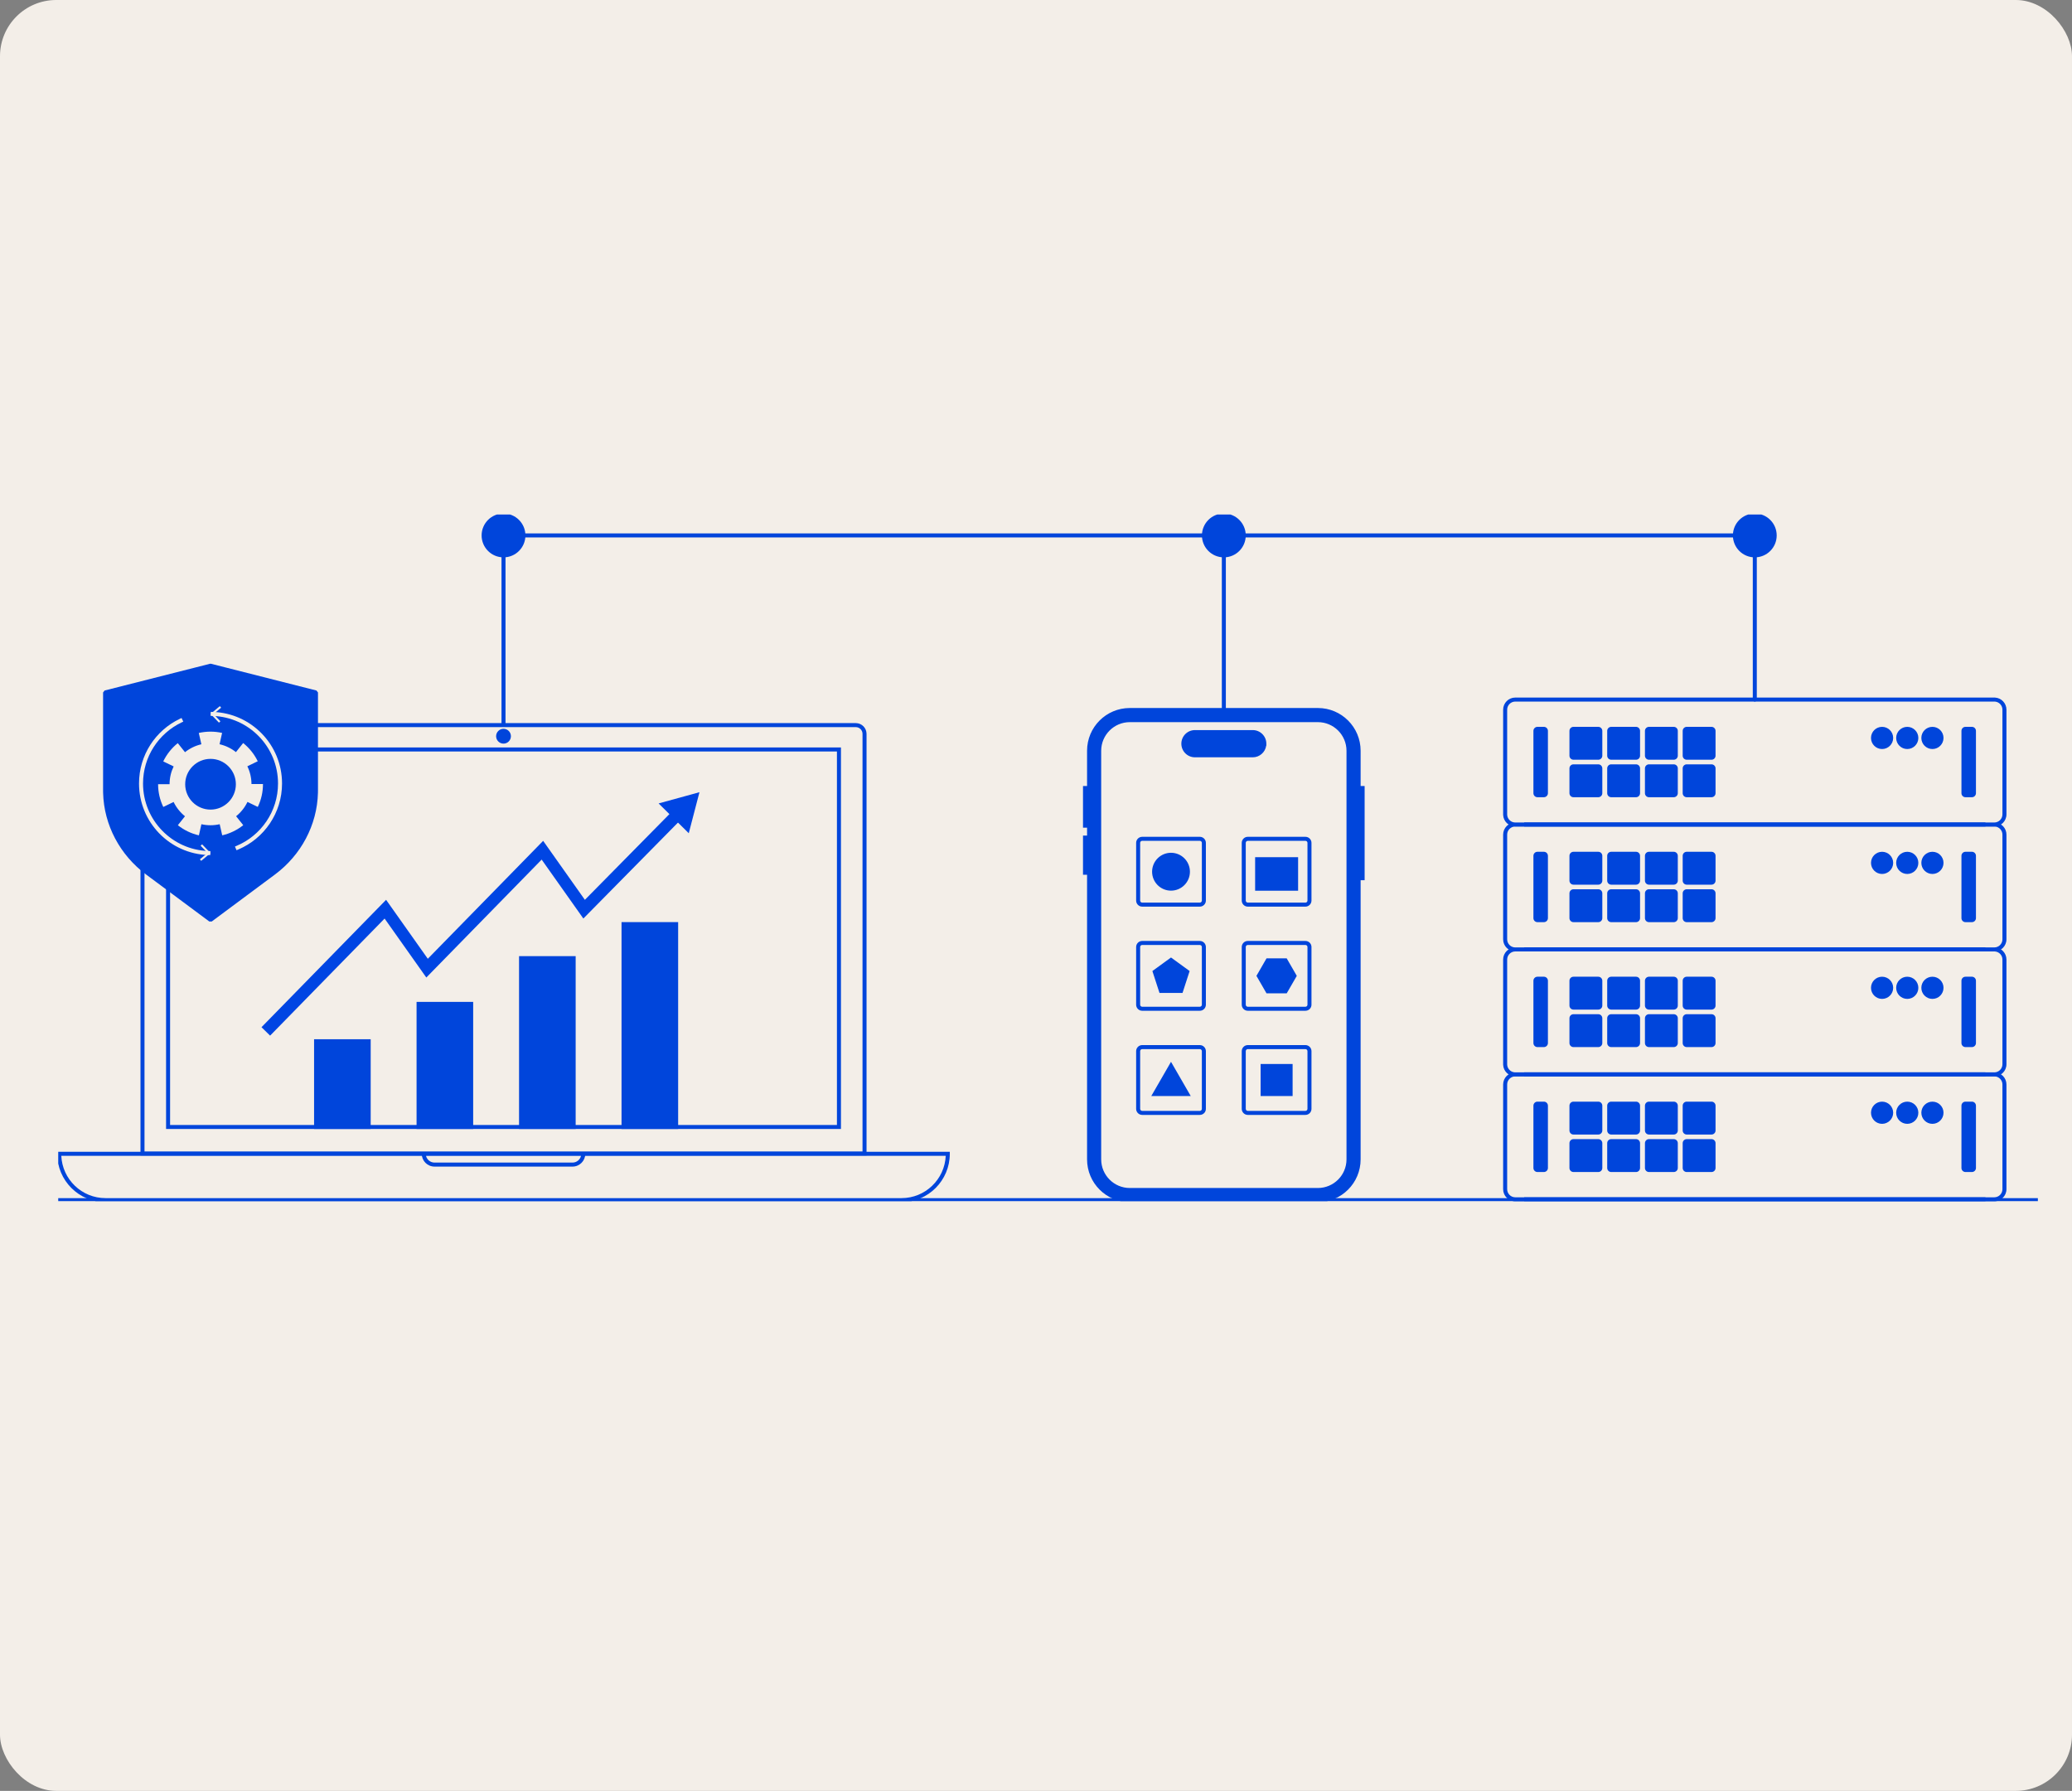 <svg width="516" height="446" viewBox="0 0 516 446" fill="none" xmlns="http://www.w3.org/2000/svg">
<rect x="0" y="0" width="516" height="446" fill="#808080" stroke="none"/>
<g clip-path="url(#clip0_24_25712)">
<path d="M611.366 0H0V446H611.366V0Z" fill="#F3EEE8"/>
<g clip-path="url(#clip1_24_25712)">
<path d="M507.748 298.38V299.38H14.252V298.38H507.748Z" fill="#0045DB"/>
<path d="M496.657 267.561H377.353C375.962 267.561 374.835 268.689 374.835 270.082V296.153C374.835 297.545 375.962 298.674 377.353 298.674H496.657C498.048 298.674 499.176 297.545 499.176 296.153V270.082C499.176 268.689 498.048 267.561 496.657 267.561Z" fill="#F3EEE8"/>
<path d="M498.676 270.082C498.676 269.035 497.881 268.175 496.863 268.071L496.657 268.061H377.353C376.239 268.061 375.335 268.965 375.335 270.082V296.152C375.335 297.269 376.239 298.174 377.353 298.174H496.657C497.771 298.174 498.676 297.269 498.676 296.152V270.082ZM499.676 296.152C499.676 297.82 498.325 299.174 496.657 299.174H377.353C375.686 299.174 374.335 297.82 374.335 296.152V270.082C374.335 268.414 375.686 267.061 377.353 267.061H496.657L496.812 267.064C498.408 267.145 499.676 268.466 499.676 270.082V296.152Z" fill="#0045DB"/>
<path d="M494.439 298.174V299.174H379.572V298.174H494.439Z" fill="#0045DB"/>
<path d="M468.705 279.38C469.954 279.38 470.965 278.367 470.965 277.117C470.965 275.867 469.954 274.854 468.705 274.854C467.457 274.854 466.445 275.867 466.445 277.117C466.445 278.367 467.457 279.38 468.705 279.38Z" fill="#0045DB"/>
<path d="M470.466 277.117C470.465 276.143 469.676 275.354 468.705 275.354C467.734 275.354 466.945 276.143 466.945 277.117C466.945 278.091 467.733 278.879 468.705 278.879C469.676 278.879 470.466 278.091 470.466 277.117ZM471.466 277.117C471.466 278.642 470.23 279.879 468.705 279.879C467.18 279.879 465.945 278.642 465.945 277.117C465.945 275.592 467.18 274.354 468.705 274.354C470.23 274.354 471.465 275.591 471.466 277.117Z" fill="#0045DB"/>
<path d="M474.973 279.38C476.222 279.38 477.234 278.367 477.234 277.117C477.234 275.867 476.222 274.854 474.973 274.854C473.725 274.854 472.713 275.867 472.713 277.117C472.713 278.367 473.725 279.38 474.973 279.38Z" fill="#0045DB"/>
<path d="M476.734 277.117C476.734 276.143 475.944 275.354 474.973 275.354C474.002 275.354 473.213 276.143 473.213 277.117C473.213 278.091 474.002 278.879 474.973 278.879C475.944 278.879 476.734 278.091 476.734 277.117ZM477.734 277.117C477.734 278.642 476.498 279.879 474.973 279.879C473.448 279.879 472.213 278.642 472.213 277.117C472.213 275.592 473.448 274.354 474.973 274.354C476.498 274.354 477.734 275.591 477.734 277.117Z" fill="#0045DB"/>
<path d="M481.241 279.38C482.49 279.38 483.502 278.367 483.502 277.117C483.502 275.867 482.49 274.854 481.241 274.854C479.993 274.854 478.981 275.867 478.981 277.117C478.981 278.367 479.993 279.38 481.241 279.38Z" fill="#0045DB"/>
<path d="M483.002 277.117C483.002 276.143 482.212 275.354 481.241 275.354C480.27 275.354 479.481 276.143 479.481 277.117C479.481 278.091 480.27 278.879 481.241 278.879C482.213 278.879 483.002 278.091 483.002 277.117ZM484.002 277.117C484.002 278.642 482.766 279.879 481.241 279.879C479.716 279.879 478.481 278.642 478.481 277.117C478.481 275.592 479.716 274.354 481.241 274.354C482.766 274.354 484.002 275.591 484.002 277.117Z" fill="#0045DB"/>
<path d="M384.482 274.854H382.878C382.6 274.854 382.375 275.08 382.375 275.358V290.876C382.375 291.155 382.6 291.381 382.878 291.381H384.482C384.76 291.381 384.986 291.155 384.986 290.876V275.358C384.986 275.08 384.76 274.854 384.482 274.854Z" fill="#0045DB"/>
<path d="M384.485 275.357C384.485 275.357 384.485 275.356 384.484 275.355L384.483 275.354H382.878C382.878 275.354 382.876 275.354 382.876 275.355L382.875 275.357V290.878L382.876 290.879C382.876 290.88 382.878 290.88 382.878 290.88H384.483L384.485 290.878L384.486 290.876V275.358L384.485 275.357ZM385.486 290.876C385.486 291.43 385.037 291.88 384.482 291.88H382.879C382.324 291.88 381.875 291.43 381.875 290.876V275.358C381.875 274.804 382.324 274.354 382.879 274.354H384.482C385.037 274.354 385.486 274.804 385.486 275.358V290.876Z" fill="#0045DB"/>
<path d="M398.027 274.854H391.852C391.573 274.854 391.348 275.08 391.348 275.358V281.541C391.348 281.819 391.573 282.045 391.852 282.045H398.027C398.305 282.045 398.531 281.819 398.531 281.541V275.358C398.531 275.08 398.305 274.854 398.027 274.854Z" fill="#0045DB"/>
<path d="M398.031 275.357L398.03 275.355C398.029 275.354 398.028 275.354 398.028 275.354H391.851C391.851 275.354 391.85 275.354 391.849 275.355L391.848 275.357V281.542C391.848 281.543 391.848 281.544 391.849 281.544C391.85 281.545 391.851 281.545 391.851 281.545H398.028L398.03 281.544L398.031 281.542V275.357ZM399.031 281.541C399.031 282.095 398.581 282.545 398.027 282.545H391.852C391.297 282.545 390.848 282.095 390.848 281.541V275.358C390.848 274.804 391.297 274.354 391.852 274.354H398.027C398.581 274.354 399.03 274.804 399.031 275.358V281.541Z" fill="#0045DB"/>
<path d="M407.427 274.854H401.251C400.973 274.854 400.748 275.08 400.748 275.358V281.541C400.748 281.819 400.973 282.045 401.251 282.045H407.427C407.705 282.045 407.931 281.819 407.931 281.541V275.358C407.931 275.08 407.705 274.854 407.427 274.854Z" fill="#0045DB"/>
<path d="M407.43 275.357L407.429 275.355C407.429 275.354 407.428 275.354 407.427 275.354H401.251C401.251 275.354 401.25 275.354 401.249 275.355L401.248 275.357V281.542C401.248 281.543 401.248 281.544 401.249 281.544C401.249 281.545 401.251 281.545 401.251 281.545H407.427L407.429 281.544L407.43 281.542V275.357ZM408.43 281.541C408.43 282.095 407.981 282.545 407.427 282.545H401.252C400.697 282.545 400.248 282.095 400.248 281.541V275.358C400.248 274.804 400.697 274.354 401.252 274.354H407.427C407.981 274.354 408.43 274.804 408.43 275.358V281.541Z" fill="#0045DB"/>
<path d="M416.827 274.854H410.651C410.373 274.854 410.148 275.08 410.148 275.358V281.541C410.148 281.819 410.373 282.045 410.651 282.045H416.827C417.105 282.045 417.33 281.819 417.33 281.541V275.358C417.33 275.08 417.105 274.854 416.827 274.854Z" fill="#0045DB"/>
<path d="M416.83 275.357L416.829 275.355C416.829 275.354 416.827 275.354 416.827 275.354H410.651C410.651 275.354 410.649 275.354 410.649 275.355L410.648 275.357V281.542C410.648 281.543 410.648 281.544 410.649 281.544C410.649 281.545 410.651 281.545 410.651 281.545H416.827L416.829 281.544L416.83 281.542V275.357ZM417.83 281.541C417.83 282.095 417.381 282.545 416.826 282.545H410.652C410.097 282.545 409.648 282.095 409.648 281.541V275.358C409.648 274.804 410.097 274.354 410.652 274.354H416.826C417.381 274.354 417.83 274.804 417.83 275.358V281.541Z" fill="#0045DB"/>
<path d="M426.227 274.854H420.051C419.773 274.854 419.548 275.08 419.548 275.358V281.541C419.548 281.819 419.773 282.045 420.051 282.045H426.227C426.505 282.045 426.73 281.819 426.73 281.541V275.358C426.73 275.08 426.505 274.854 426.227 274.854Z" fill="#0045DB"/>
<path d="M426.23 275.357L426.229 275.355C426.229 275.354 426.227 275.354 426.227 275.354H420.051C420.05 275.354 420.049 275.354 420.049 275.355L420.048 275.357V281.542C420.048 281.543 420.048 281.544 420.049 281.544C420.049 281.545 420.051 281.545 420.051 281.545H426.227L426.229 281.544L426.23 281.542V275.357ZM427.23 281.541C427.23 282.095 426.781 282.545 426.226 282.545H420.052C419.497 282.545 419.048 282.095 419.048 281.541V275.358C419.048 274.804 419.497 274.354 420.052 274.354H426.226C426.781 274.354 427.23 274.804 427.23 275.358V281.541Z" fill="#0045DB"/>
<path d="M398.027 284.189H391.852C391.573 284.189 391.348 284.415 391.348 284.694V290.876C391.348 291.155 391.573 291.381 391.852 291.381H398.027C398.305 291.381 398.531 291.155 398.531 290.876V284.694C398.531 284.415 398.305 284.189 398.027 284.189Z" fill="#0045DB"/>
<path d="M398.031 284.692L398.03 284.69C398.029 284.69 398.028 284.689 398.028 284.689H391.851C391.851 284.689 391.85 284.69 391.849 284.69L391.848 284.692V290.878C391.848 290.878 391.848 290.879 391.849 290.88C391.85 290.881 391.851 290.881 391.851 290.881H398.028L398.03 290.88L398.031 290.878V284.692ZM399.031 290.876C399.031 291.43 398.581 291.881 398.027 291.881H391.852C391.297 291.881 390.848 291.43 390.848 290.876V284.693C390.848 284.139 391.297 283.689 391.852 283.689H398.027C398.581 283.689 399.03 284.139 399.031 284.693V290.876Z" fill="#0045DB"/>
<path d="M407.427 284.189H401.251C400.973 284.189 400.748 284.415 400.748 284.694V290.876C400.748 291.155 400.973 291.381 401.251 291.381H407.427C407.705 291.381 407.931 291.155 407.931 290.876V284.694C407.931 284.415 407.705 284.189 407.427 284.189Z" fill="#0045DB"/>
<path d="M407.43 284.692L407.429 284.69C407.429 284.69 407.428 284.689 407.427 284.689H401.251C401.251 284.689 401.25 284.69 401.249 284.69L401.248 284.692V290.878C401.248 290.878 401.248 290.879 401.249 290.88C401.249 290.881 401.251 290.881 401.251 290.881H407.427L407.429 290.88L407.43 290.878V284.692ZM408.43 290.876C408.43 291.43 407.981 291.881 407.427 291.881H401.252C400.697 291.881 400.248 291.43 400.248 290.876V284.693C400.248 284.139 400.697 283.689 401.252 283.689H407.427C407.981 283.689 408.43 284.139 408.43 284.693V290.876Z" fill="#0045DB"/>
<path d="M416.827 284.189H410.651C410.373 284.189 410.148 284.415 410.148 284.694V290.876C410.148 291.155 410.373 291.381 410.651 291.381H416.827C417.105 291.381 417.33 291.155 417.33 290.876V284.694C417.33 284.415 417.105 284.189 416.827 284.189Z" fill="#0045DB"/>
<path d="M416.83 284.692L416.829 284.69C416.829 284.69 416.827 284.689 416.827 284.689H410.651C410.651 284.689 410.649 284.69 410.649 284.69L410.648 284.692V290.878C410.648 290.878 410.648 290.879 410.649 290.88C410.649 290.881 410.651 290.881 410.651 290.881H416.827L416.829 290.88L416.83 290.878V284.692ZM417.83 290.876C417.83 291.43 417.381 291.881 416.826 291.881H410.652C410.097 291.881 409.648 291.43 409.648 290.876V284.693C409.648 284.139 410.097 283.689 410.652 283.689H416.826C417.381 283.689 417.83 284.139 417.83 284.693V290.876Z" fill="#0045DB"/>
<path d="M426.227 284.189H420.051C419.773 284.189 419.548 284.415 419.548 284.694V290.876C419.548 291.155 419.773 291.381 420.051 291.381H426.227C426.505 291.381 426.73 291.155 426.73 290.876V284.694C426.73 284.415 426.505 284.189 426.227 284.189Z" fill="#0045DB"/>
<path d="M426.23 284.692L426.229 284.69C426.229 284.69 426.227 284.689 426.227 284.689H420.051C420.05 284.689 420.049 284.69 420.049 284.69L420.048 284.692V290.878C420.048 290.878 420.048 290.879 420.049 290.88C420.049 290.881 420.051 290.881 420.051 290.881H426.227L426.229 290.88L426.23 290.878V284.692ZM427.23 290.876C427.23 291.43 426.781 291.881 426.226 291.881H420.052C419.497 291.881 419.048 291.43 419.048 290.876V284.693C419.048 284.139 419.497 283.689 420.052 283.689H426.226C426.781 283.689 427.23 284.139 427.23 284.693V290.876Z" fill="#0045DB"/>
<path d="M491.075 274.854H489.471C489.193 274.854 488.968 275.08 488.968 275.358V290.876C488.968 291.155 489.193 291.381 489.471 291.381H491.075C491.353 291.381 491.578 291.155 491.578 290.876V275.358C491.578 275.08 491.353 274.854 491.075 274.854Z" fill="#0045DB"/>
<path d="M491.078 275.357C491.078 275.357 491.078 275.356 491.077 275.355L491.076 275.354H489.47C489.47 275.354 489.469 275.354 489.469 275.355L489.468 275.357V290.878L489.469 290.879C489.469 290.88 489.47 290.88 489.47 290.88H491.076L491.078 290.878L491.079 290.876V275.358L491.078 275.357ZM492.079 290.876C492.079 291.43 491.63 291.88 491.075 291.88H489.471C488.917 291.88 488.468 291.43 488.468 290.876V275.358C488.468 274.804 488.917 274.354 489.471 274.354H491.075L491.177 274.359C491.684 274.41 492.079 274.839 492.079 275.358V290.876Z" fill="#0045DB"/>
<path d="M496.657 236.447H377.353C375.962 236.447 374.835 237.576 374.835 238.969V265.039C374.835 266.432 375.962 267.561 377.353 267.561H496.657C498.048 267.561 499.176 266.432 499.176 265.039V238.969C499.176 237.576 498.048 236.447 496.657 236.447Z" fill="#F3EEE8"/>
<path d="M498.676 238.969C498.676 237.922 497.881 237.061 496.863 236.958L496.657 236.947H377.353C376.239 236.947 375.335 237.852 375.335 238.969V265.039L375.345 265.246C375.449 266.266 376.309 267.061 377.353 267.061H496.657C497.771 267.061 498.676 266.156 498.676 265.039V238.969ZM499.676 265.039C499.676 266.707 498.325 268.061 496.657 268.061H377.353C375.738 268.061 374.42 266.791 374.339 265.195L374.335 265.039V238.969C374.335 237.301 375.686 235.947 377.353 235.947H496.657L496.812 235.951C498.408 236.032 499.676 237.353 499.676 238.969V265.039Z" fill="#0045DB"/>
<path d="M494.439 267.061V268.061H379.572V267.061H494.439Z" fill="#0045DB"/>
<path d="M468.705 248.266C469.954 248.266 470.965 247.253 470.965 246.004C470.965 244.754 469.954 243.741 468.705 243.741C467.457 243.741 466.445 244.754 466.445 246.004C466.445 247.253 467.457 248.266 468.705 248.266Z" fill="#0045DB"/>
<path d="M470.466 246.003C470.465 245.029 469.676 244.241 468.705 244.241C467.734 244.241 466.945 245.029 466.945 246.003C466.945 246.977 467.733 247.766 468.705 247.766C469.676 247.766 470.466 246.978 470.466 246.003ZM471.466 246.003C471.466 247.529 470.23 248.766 468.705 248.766C467.18 248.766 465.945 247.529 465.945 246.003C465.945 244.478 467.18 243.241 468.705 243.241C470.23 243.241 471.465 244.478 471.466 246.003Z" fill="#0045DB"/>
<path d="M474.973 248.266C476.222 248.266 477.234 247.253 477.234 246.004C477.234 244.754 476.222 243.741 474.973 243.741C473.725 243.741 472.713 244.754 472.713 246.004C472.713 247.253 473.725 248.266 474.973 248.266Z" fill="#0045DB"/>
<path d="M476.734 246.003C476.734 245.029 475.944 244.241 474.973 244.241C474.002 244.241 473.213 245.029 473.213 246.003C473.213 246.977 474.002 247.766 474.973 247.766C475.944 247.766 476.734 246.978 476.734 246.003ZM477.734 246.003C477.734 247.529 476.498 248.766 474.973 248.766C473.448 248.766 472.213 247.529 472.213 246.003C472.213 244.478 473.448 243.241 474.973 243.241C476.498 243.241 477.734 244.478 477.734 246.003Z" fill="#0045DB"/>
<path d="M481.241 248.266C482.49 248.266 483.502 247.253 483.502 246.004C483.502 244.754 482.49 243.741 481.241 243.741C479.993 243.741 478.981 244.754 478.981 246.004C478.981 247.253 479.993 248.266 481.241 248.266Z" fill="#0045DB"/>
<path d="M483.002 246.003C483.002 245.029 482.212 244.241 481.241 244.241C480.27 244.241 479.481 245.029 479.481 246.003C479.481 246.977 480.27 247.766 481.241 247.766C482.213 247.766 483.002 246.978 483.002 246.003ZM484.002 246.003C484.002 247.529 482.766 248.766 481.241 248.766C479.716 248.766 478.481 247.529 478.481 246.003C478.481 244.478 479.716 243.241 481.241 243.241C482.766 243.241 484.002 244.478 484.002 246.003Z" fill="#0045DB"/>
<path d="M384.482 243.741H382.878C382.6 243.741 382.375 243.966 382.375 244.245V259.763C382.375 260.041 382.6 260.267 382.878 260.267H384.482C384.76 260.267 384.986 260.041 384.986 259.763V244.245C384.986 243.966 384.76 243.741 384.482 243.741Z" fill="#0045DB"/>
<path d="M384.485 244.244C384.485 244.243 384.485 244.242 384.484 244.242L384.483 244.241H382.878C382.878 244.241 382.876 244.241 382.876 244.242L382.875 244.244V259.765L382.876 259.766C382.876 259.767 382.878 259.767 382.878 259.767H384.483L384.485 259.765L384.486 259.763V244.245L384.485 244.244ZM385.486 259.763C385.486 260.317 385.037 260.767 384.482 260.767H382.879C382.324 260.767 381.875 260.317 381.875 259.763V244.245C381.875 243.691 382.324 243.241 382.879 243.241H384.482C385.037 243.241 385.486 243.691 385.486 244.245V259.763Z" fill="#0045DB"/>
<path d="M398.027 243.741H391.852C391.573 243.741 391.348 243.966 391.348 244.245V250.428C391.348 250.706 391.573 250.932 391.852 250.932H398.027C398.305 250.932 398.531 250.706 398.531 250.428V244.245C398.531 243.966 398.305 243.741 398.027 243.741Z" fill="#0045DB"/>
<path d="M398.031 244.244L398.03 244.242C398.029 244.241 398.028 244.241 398.028 244.241H391.851C391.851 244.241 391.85 244.241 391.849 244.242L391.848 244.244V250.429C391.848 250.429 391.848 250.43 391.849 250.431C391.85 250.432 391.851 250.432 391.851 250.432H398.028L398.03 250.431L398.031 250.429V244.244ZM399.031 250.427C399.031 250.981 398.581 251.432 398.027 251.432H391.852C391.297 251.432 390.848 250.981 390.848 250.427V244.245C390.848 243.691 391.297 243.241 391.852 243.241H398.027C398.581 243.241 399.03 243.691 399.031 244.245V250.427Z" fill="#0045DB"/>
<path d="M407.427 243.741H401.251C400.973 243.741 400.748 243.966 400.748 244.245V250.428C400.748 250.706 400.973 250.932 401.251 250.932H407.427C407.705 250.932 407.931 250.706 407.931 250.428V244.245C407.931 243.966 407.705 243.741 407.427 243.741Z" fill="#0045DB"/>
<path d="M407.43 244.244L407.429 244.242C407.429 244.241 407.428 244.241 407.427 244.241H401.251C401.251 244.241 401.25 244.241 401.249 244.242L401.248 244.244V250.429C401.248 250.429 401.248 250.43 401.249 250.431C401.249 250.432 401.251 250.432 401.251 250.432H407.427L407.429 250.431L407.43 250.429V244.244ZM408.43 250.427C408.43 250.981 407.981 251.432 407.427 251.432H401.252C400.697 251.432 400.248 250.981 400.248 250.427V244.245C400.248 243.691 400.697 243.241 401.252 243.241H407.427C407.981 243.241 408.43 243.691 408.43 244.245V250.427Z" fill="#0045DB"/>
<path d="M416.827 243.741H410.651C410.373 243.741 410.148 243.966 410.148 244.245V250.428C410.148 250.706 410.373 250.932 410.651 250.932H416.827C417.105 250.932 417.33 250.706 417.33 250.428V244.245C417.33 243.966 417.105 243.741 416.827 243.741Z" fill="#0045DB"/>
<path d="M416.83 244.244L416.829 244.242C416.829 244.241 416.827 244.241 416.827 244.241H410.651C410.651 244.241 410.649 244.241 410.649 244.242L410.648 244.244V250.429C410.648 250.429 410.648 250.43 410.649 250.431C410.649 250.432 410.651 250.432 410.651 250.432H416.827L416.829 250.431L416.83 250.429V244.244ZM417.83 250.427C417.83 250.981 417.381 251.432 416.826 251.432H410.652C410.097 251.432 409.648 250.981 409.648 250.427V244.245C409.648 243.691 410.097 243.241 410.652 243.241H416.826C417.381 243.241 417.83 243.691 417.83 244.245V250.427Z" fill="#0045DB"/>
<path d="M426.227 243.741H420.051C419.773 243.741 419.548 243.966 419.548 244.245V250.428C419.548 250.706 419.773 250.932 420.051 250.932H426.227C426.505 250.932 426.73 250.706 426.73 250.428V244.245C426.73 243.966 426.505 243.741 426.227 243.741Z" fill="#0045DB"/>
<path d="M426.23 244.244L426.229 244.242C426.229 244.241 426.227 244.241 426.227 244.241H420.051C420.05 244.241 420.049 244.241 420.049 244.242L420.048 244.244V250.429C420.048 250.429 420.048 250.43 420.049 250.431C420.049 250.432 420.051 250.432 420.051 250.432H426.227L426.229 250.431L426.23 250.429V244.244ZM427.23 250.427C427.23 250.981 426.781 251.432 426.226 251.432H420.052C419.497 251.432 419.048 250.981 419.048 250.427V244.245C419.048 243.691 419.497 243.241 420.052 243.241H426.226C426.781 243.241 427.23 243.691 427.23 244.245V250.427Z" fill="#0045DB"/>
<path d="M398.027 253.076H391.852C391.573 253.076 391.348 253.302 391.348 253.58V259.763C391.348 260.042 391.573 260.267 391.852 260.267H398.027C398.305 260.267 398.531 260.042 398.531 259.763V253.58C398.531 253.302 398.305 253.076 398.027 253.076Z" fill="#0045DB"/>
<path d="M398.031 253.579L398.03 253.577C398.029 253.576 398.028 253.576 398.028 253.576H391.851C391.851 253.576 391.85 253.576 391.849 253.577L391.848 253.579V259.765C391.848 259.765 391.848 259.766 391.849 259.767C391.85 259.767 391.851 259.768 391.851 259.768H398.028L398.03 259.767L398.031 259.765V253.579ZM399.031 259.763C399.031 260.317 398.581 260.768 398.027 260.768H391.852C391.297 260.768 390.848 260.317 390.848 259.763V253.58C390.848 253.026 391.297 252.576 391.852 252.576H398.027C398.581 252.576 399.03 253.026 399.031 253.58V259.763Z" fill="#0045DB"/>
<path d="M407.427 253.076H401.251C400.973 253.076 400.748 253.302 400.748 253.58V259.763C400.748 260.042 400.973 260.267 401.251 260.267H407.427C407.705 260.267 407.931 260.042 407.931 259.763V253.58C407.931 253.302 407.705 253.076 407.427 253.076Z" fill="#0045DB"/>
<path d="M407.43 253.579L407.429 253.577C407.429 253.576 407.428 253.576 407.427 253.576H401.251C401.251 253.576 401.25 253.576 401.249 253.577L401.248 253.579V259.765C401.248 259.765 401.248 259.766 401.249 259.767C401.249 259.767 401.251 259.768 401.251 259.768H407.427L407.429 259.767L407.43 259.765V253.579ZM408.43 259.763C408.43 260.317 407.981 260.768 407.427 260.768H401.252C400.697 260.768 400.248 260.317 400.248 259.763V253.58C400.248 253.026 400.697 252.576 401.252 252.576H407.427C407.981 252.576 408.43 253.026 408.43 253.58V259.763Z" fill="#0045DB"/>
<path d="M416.827 253.076H410.651C410.373 253.076 410.148 253.302 410.148 253.58V259.763C410.148 260.042 410.373 260.267 410.651 260.267H416.827C417.105 260.267 417.33 260.042 417.33 259.763V253.58C417.33 253.302 417.105 253.076 416.827 253.076Z" fill="#0045DB"/>
<path d="M416.83 253.579L416.829 253.577C416.829 253.576 416.827 253.576 416.827 253.576H410.651C410.651 253.576 410.649 253.576 410.649 253.577L410.648 253.579V259.765C410.648 259.765 410.648 259.766 410.649 259.767C410.649 259.767 410.651 259.768 410.651 259.768H416.827L416.829 259.767L416.83 259.765V253.579ZM417.83 259.763C417.83 260.317 417.381 260.768 416.826 260.768H410.652C410.097 260.768 409.648 260.317 409.648 259.763V253.58C409.648 253.026 410.097 252.576 410.652 252.576H416.826C417.381 252.576 417.83 253.026 417.83 253.58V259.763Z" fill="#0045DB"/>
<path d="M426.227 253.076H420.051C419.773 253.076 419.548 253.302 419.548 253.58V259.763C419.548 260.042 419.773 260.267 420.051 260.267H426.227C426.505 260.267 426.73 260.042 426.73 259.763V253.58C426.73 253.302 426.505 253.076 426.227 253.076Z" fill="#0045DB"/>
<path d="M426.23 253.579L426.229 253.577C426.229 253.576 426.227 253.576 426.227 253.576H420.051C420.05 253.576 420.049 253.576 420.049 253.577L420.048 253.579V259.765C420.048 259.765 420.048 259.766 420.049 259.767C420.049 259.767 420.051 259.768 420.051 259.768H426.227L426.229 259.767L426.23 259.765V253.579ZM427.23 259.763C427.23 260.317 426.781 260.768 426.226 260.768H420.052C419.497 260.768 419.048 260.317 419.048 259.763V253.58C419.048 253.026 419.497 252.576 420.052 252.576H426.226C426.781 252.576 427.23 253.026 427.23 253.58V259.763Z" fill="#0045DB"/>
<path d="M491.075 243.741H489.471C489.193 243.741 488.968 243.966 488.968 244.245V259.763C488.968 260.041 489.193 260.267 489.471 260.267H491.075C491.353 260.267 491.578 260.041 491.578 259.763V244.245C491.578 243.966 491.353 243.741 491.075 243.741Z" fill="#0045DB"/>
<path d="M491.078 244.244C491.078 244.243 491.078 244.242 491.077 244.242L491.076 244.241H489.47C489.47 244.241 489.469 244.241 489.469 244.242L489.468 244.244V259.765L489.469 259.766C489.469 259.767 489.47 259.767 489.47 259.767H491.076L491.078 259.765L491.079 259.763V244.245L491.078 244.244ZM492.079 259.763C492.079 260.317 491.63 260.767 491.075 260.767H489.471C488.917 260.767 488.468 260.317 488.468 259.763V244.245C488.468 243.691 488.917 243.241 489.471 243.241H491.075L491.177 243.246C491.684 243.297 492.079 243.725 492.079 244.245V259.763Z" fill="#0045DB"/>
<path d="M496.657 205.333H377.353C375.962 205.333 374.835 206.462 374.835 207.855V233.926C374.835 235.318 375.962 236.447 377.353 236.447H496.657C498.048 236.447 499.176 235.318 499.176 233.926V207.855C499.176 206.462 498.048 205.333 496.657 205.333Z" fill="#F3EEE8"/>
<path d="M498.676 207.855C498.676 206.808 497.881 205.948 496.863 205.844L496.657 205.833H377.353C376.239 205.833 375.335 206.738 375.335 207.855V233.925C375.335 235.042 376.239 235.947 377.353 235.947H496.657C497.771 235.947 498.676 235.042 498.676 233.925V207.855ZM499.676 233.925C499.676 235.593 498.325 236.947 496.657 236.947H377.353C375.686 236.947 374.335 235.593 374.335 233.925V207.855C374.335 206.187 375.686 204.833 377.353 204.833H496.657L496.812 204.837C498.408 204.918 499.676 206.239 499.676 207.855V233.925Z" fill="#0045DB"/>
<path d="M494.439 235.947V236.947H379.572V235.947H494.439Z" fill="#0045DB"/>
<path d="M468.705 217.153C469.954 217.153 470.965 216.14 470.965 214.89C470.965 213.64 469.954 212.627 468.705 212.627C467.457 212.627 466.445 213.64 466.445 214.89C466.445 216.14 467.457 217.153 468.705 217.153Z" fill="#0045DB"/>
<path d="M470.466 214.89C470.465 213.916 469.676 213.127 468.705 213.127C467.734 213.127 466.945 213.916 466.945 214.89C466.945 215.864 467.733 216.652 468.705 216.652C469.676 216.652 470.466 215.864 470.466 214.89ZM471.466 214.89C471.466 216.415 470.23 217.652 468.705 217.652C467.18 217.652 465.945 216.415 465.945 214.89C465.945 213.365 467.18 212.127 468.705 212.127C470.23 212.127 471.465 213.364 471.466 214.89Z" fill="#0045DB"/>
<path d="M474.973 217.153C476.222 217.153 477.234 216.14 477.234 214.89C477.234 213.64 476.222 212.627 474.973 212.627C473.725 212.627 472.713 213.64 472.713 214.89C472.713 216.14 473.725 217.153 474.973 217.153Z" fill="#0045DB"/>
<path d="M476.734 214.89C476.734 213.916 475.944 213.127 474.973 213.127C474.002 213.127 473.213 213.916 473.213 214.89C473.213 215.864 474.002 216.652 474.973 216.652C475.944 216.652 476.734 215.864 476.734 214.89ZM477.734 214.89C477.734 216.415 476.498 217.652 474.973 217.652C473.448 217.652 472.213 216.415 472.213 214.89C472.213 213.365 473.448 212.127 474.973 212.127C476.498 212.127 477.734 213.364 477.734 214.89Z" fill="#0045DB"/>
<path d="M481.241 217.153C482.49 217.153 483.502 216.14 483.502 214.89C483.502 213.64 482.49 212.627 481.241 212.627C479.993 212.627 478.981 213.64 478.981 214.89C478.981 216.14 479.993 217.153 481.241 217.153Z" fill="#0045DB"/>
<path d="M483.002 214.89C483.002 213.916 482.212 213.127 481.241 213.127C480.27 213.127 479.481 213.916 479.481 214.89C479.481 215.864 480.27 216.652 481.241 216.652C482.213 216.652 483.002 215.864 483.002 214.89ZM484.002 214.89C484.002 216.415 482.766 217.652 481.241 217.652C479.716 217.652 478.481 216.415 478.481 214.89C478.481 213.365 479.716 212.127 481.241 212.127C482.766 212.127 484.002 213.364 484.002 214.89Z" fill="#0045DB"/>
<path d="M384.482 212.627H382.878C382.6 212.627 382.375 212.853 382.375 213.131V228.649C382.375 228.928 382.6 229.153 382.878 229.153H384.482C384.76 229.153 384.986 228.928 384.986 228.649V213.131C384.986 212.853 384.76 212.627 384.482 212.627Z" fill="#0045DB"/>
<path d="M384.485 213.13C384.485 213.13 384.485 213.129 384.484 213.128L384.483 213.127H382.878C382.878 213.127 382.876 213.127 382.876 213.128L382.875 213.13V228.651L382.876 228.652C382.876 228.653 382.878 228.653 382.878 228.653H384.483L384.485 228.651L384.486 228.649V213.131L384.485 213.13ZM385.486 228.649C385.486 229.203 385.037 229.653 384.482 229.653H382.879C382.324 229.653 381.875 229.203 381.875 228.649V213.131C381.875 212.577 382.324 212.127 382.879 212.127H384.482C385.037 212.127 385.486 212.577 385.486 213.131V228.649Z" fill="#0045DB"/>
<path d="M398.027 212.627H391.852C391.573 212.627 391.348 212.853 391.348 213.131V219.314C391.348 219.592 391.573 219.818 391.852 219.818H398.027C398.305 219.818 398.531 219.592 398.531 219.314V213.131C398.531 212.853 398.305 212.627 398.027 212.627Z" fill="#0045DB"/>
<path d="M398.031 213.13L398.03 213.128C398.029 213.127 398.028 213.127 398.028 213.127H391.851C391.851 213.127 391.85 213.127 391.849 213.128L391.848 213.13V219.315C391.848 219.316 391.848 219.317 391.849 219.317C391.85 219.318 391.851 219.318 391.851 219.318H398.028L398.03 219.317L398.031 219.315V213.13ZM399.031 219.313C399.031 219.868 398.581 220.318 398.027 220.318H391.852C391.297 220.318 390.848 219.868 390.848 219.313V213.131C390.848 212.577 391.297 212.127 391.852 212.127H398.027C398.581 212.127 399.03 212.577 399.031 213.131V219.313Z" fill="#0045DB"/>
<path d="M407.427 212.627H401.251C400.973 212.627 400.748 212.853 400.748 213.131V219.314C400.748 219.592 400.973 219.818 401.251 219.818H407.427C407.705 219.818 407.931 219.592 407.931 219.314V213.131C407.931 212.853 407.705 212.627 407.427 212.627Z" fill="#0045DB"/>
<path d="M407.43 213.13L407.429 213.128C407.429 213.127 407.428 213.127 407.427 213.127H401.251C401.251 213.127 401.25 213.127 401.249 213.128L401.248 213.13V219.315C401.248 219.316 401.248 219.317 401.249 219.317C401.249 219.318 401.251 219.318 401.251 219.318H407.427L407.429 219.317L407.43 219.315V213.13ZM408.43 219.313C408.43 219.868 407.981 220.318 407.427 220.318H401.252C400.697 220.318 400.248 219.868 400.248 219.313V213.131C400.248 212.577 400.697 212.127 401.252 212.127H407.427C407.981 212.127 408.43 212.577 408.43 213.131V219.313Z" fill="#0045DB"/>
<path d="M416.827 212.627H410.651C410.373 212.627 410.148 212.853 410.148 213.131V219.314C410.148 219.592 410.373 219.818 410.651 219.818H416.827C417.105 219.818 417.33 219.592 417.33 219.314V213.131C417.33 212.853 417.105 212.627 416.827 212.627Z" fill="#0045DB"/>
<path d="M416.83 213.13L416.829 213.128C416.829 213.127 416.827 213.127 416.827 213.127H410.651C410.651 213.127 410.649 213.127 410.649 213.128L410.648 213.13V219.315C410.648 219.316 410.648 219.317 410.649 219.317C410.649 219.318 410.651 219.318 410.651 219.318H416.827L416.829 219.317L416.83 219.315V213.13ZM417.83 219.313C417.83 219.868 417.381 220.318 416.826 220.318H410.652C410.097 220.318 409.648 219.868 409.648 219.313V213.131C409.648 212.577 410.097 212.127 410.652 212.127H416.826C417.381 212.127 417.83 212.577 417.83 213.131V219.313Z" fill="#0045DB"/>
<path d="M426.227 212.627H420.051C419.773 212.627 419.548 212.853 419.548 213.131V219.314C419.548 219.592 419.773 219.818 420.051 219.818H426.227C426.505 219.818 426.73 219.592 426.73 219.314V213.131C426.73 212.853 426.505 212.627 426.227 212.627Z" fill="#0045DB"/>
<path d="M426.23 213.13L426.229 213.128C426.229 213.127 426.227 213.127 426.227 213.127H420.051C420.05 213.127 420.049 213.127 420.049 213.128L420.048 213.13V219.315C420.048 219.316 420.048 219.317 420.049 219.317C420.049 219.318 420.051 219.318 420.051 219.318H426.227L426.229 219.317L426.23 219.315V213.13ZM427.23 219.313C427.23 219.868 426.781 220.318 426.226 220.318H420.052C419.497 220.318 419.048 219.868 419.048 219.313V213.131C419.048 212.577 419.497 212.127 420.052 212.127H426.226C426.781 212.127 427.23 212.577 427.23 213.131V219.313Z" fill="#0045DB"/>
<path d="M398.027 221.962H391.852C391.573 221.962 391.348 222.188 391.348 222.467V228.649C391.348 228.928 391.573 229.154 391.852 229.154H398.027C398.305 229.154 398.531 228.928 398.531 228.649V222.467C398.531 222.188 398.305 221.962 398.027 221.962Z" fill="#0045DB"/>
<path d="M398.031 222.465L398.03 222.463C398.029 222.463 398.028 222.462 398.028 222.462H391.851C391.851 222.462 391.85 222.463 391.849 222.463L391.848 222.465V228.651C391.848 228.651 391.848 228.652 391.849 228.653C391.85 228.654 391.851 228.654 391.851 228.654H398.028L398.03 228.653L398.031 228.651V222.465ZM399.031 228.649C399.031 229.203 398.581 229.654 398.027 229.654H391.852C391.297 229.654 390.848 229.203 390.848 228.649V222.466C390.848 221.912 391.297 221.462 391.852 221.462H398.027C398.581 221.462 399.03 221.912 399.031 222.466V228.649Z" fill="#0045DB"/>
<path d="M407.427 221.962H401.251C400.973 221.962 400.748 222.188 400.748 222.467V228.649C400.748 228.928 400.973 229.154 401.251 229.154H407.427C407.705 229.154 407.931 228.928 407.931 228.649V222.467C407.931 222.188 407.705 221.962 407.427 221.962Z" fill="#0045DB"/>
<path d="M407.43 222.465L407.429 222.463C407.429 222.463 407.428 222.462 407.427 222.462H401.251C401.251 222.462 401.25 222.463 401.249 222.463L401.248 222.465V228.651C401.248 228.651 401.248 228.652 401.249 228.653C401.249 228.654 401.251 228.654 401.251 228.654H407.427L407.429 228.653L407.43 228.651V222.465ZM408.43 228.649C408.43 229.203 407.981 229.654 407.427 229.654H401.252C400.697 229.654 400.248 229.203 400.248 228.649V222.466C400.248 221.912 400.697 221.462 401.252 221.462H407.427C407.981 221.462 408.43 221.912 408.43 222.466V228.649Z" fill="#0045DB"/>
<path d="M416.827 221.962H410.651C410.373 221.962 410.148 222.188 410.148 222.467V228.649C410.148 228.928 410.373 229.154 410.651 229.154H416.827C417.105 229.154 417.33 228.928 417.33 228.649V222.467C417.33 222.188 417.105 221.962 416.827 221.962Z" fill="#0045DB"/>
<path d="M416.83 222.465L416.829 222.463C416.829 222.463 416.827 222.462 416.827 222.462H410.651C410.651 222.462 410.649 222.463 410.649 222.463L410.648 222.465V228.651C410.648 228.651 410.648 228.652 410.649 228.653C410.649 228.654 410.651 228.654 410.651 228.654H416.827L416.829 228.653L416.83 228.651V222.465ZM417.83 228.649C417.83 229.203 417.381 229.654 416.826 229.654H410.652C410.097 229.654 409.648 229.203 409.648 228.649V222.466C409.648 221.912 410.097 221.462 410.652 221.462H416.826C417.381 221.462 417.83 221.912 417.83 222.466V228.649Z" fill="#0045DB"/>
<path d="M426.227 221.962H420.051C419.773 221.962 419.548 222.188 419.548 222.467V228.649C419.548 228.928 419.773 229.154 420.051 229.154H426.227C426.505 229.154 426.73 228.928 426.73 228.649V222.467C426.73 222.188 426.505 221.962 426.227 221.962Z" fill="#0045DB"/>
<path d="M426.23 222.465L426.229 222.463C426.229 222.463 426.227 222.462 426.227 222.462H420.051C420.05 222.462 420.049 222.463 420.049 222.463L420.048 222.465V228.651C420.048 228.651 420.048 228.652 420.049 228.653C420.049 228.654 420.051 228.654 420.051 228.654H426.227L426.229 228.653L426.23 228.651V222.465ZM427.23 228.649C427.23 229.203 426.781 229.654 426.226 229.654H420.052C419.497 229.654 419.048 229.203 419.048 228.649V222.466C419.048 221.912 419.497 221.462 420.052 221.462H426.226C426.781 221.462 427.23 221.912 427.23 222.466V228.649Z" fill="#0045DB"/>
<path d="M491.075 212.627H489.471C489.193 212.627 488.968 212.853 488.968 213.131V228.649C488.968 228.928 489.193 229.153 489.471 229.153H491.075C491.353 229.153 491.578 228.928 491.578 228.649V213.131C491.578 212.853 491.353 212.627 491.075 212.627Z" fill="#0045DB"/>
<path d="M491.078 213.13C491.078 213.13 491.078 213.129 491.077 213.128L491.076 213.127H489.47C489.47 213.127 489.469 213.127 489.469 213.128L489.468 213.13V228.651L489.469 228.652C489.469 228.653 489.47 228.653 489.47 228.653H491.076L491.078 228.651L491.079 228.649V213.131L491.078 213.13ZM492.079 228.649C492.079 229.203 491.63 229.653 491.075 229.653H489.471C488.917 229.653 488.468 229.203 488.468 228.649V213.131C488.468 212.577 488.917 212.127 489.471 212.127H491.075L491.177 212.132C491.684 212.183 492.079 212.612 492.079 213.131V228.649Z" fill="#0045DB"/>
<path d="M496.657 174.22H377.353C375.962 174.22 374.835 175.349 374.835 176.742V202.812C374.835 204.205 375.962 205.334 377.353 205.334H496.657C498.048 205.334 499.176 204.205 499.176 202.812V176.742C499.176 175.349 498.048 174.22 496.657 174.22Z" fill="#F3EEE8"/>
<path d="M498.676 176.742C498.676 175.694 497.881 174.834 496.863 174.731L496.657 174.72H377.353C376.239 174.72 375.335 175.625 375.335 176.742V202.812L375.345 203.019C375.449 204.039 376.309 204.833 377.353 204.833H496.657C497.771 204.833 498.676 203.929 498.676 202.812V176.742ZM499.676 202.812C499.676 204.48 498.325 205.833 496.657 205.833H377.353C375.738 205.833 374.42 204.564 374.339 202.968L374.335 202.812V176.742C374.335 175.074 375.686 173.72 377.353 173.72H496.657L496.812 173.724C498.408 173.805 499.676 175.126 499.676 176.742V202.812Z" fill="#0045DB"/>
<path d="M494.439 204.833V205.833H379.572V204.833H494.439Z" fill="#0045DB"/>
<path d="M468.705 186.039C469.954 186.039 470.965 185.026 470.965 183.777C470.965 182.527 469.954 181.514 468.705 181.514C467.457 181.514 466.445 182.527 466.445 183.777C466.445 185.026 467.457 186.039 468.705 186.039Z" fill="#0045DB"/>
<path d="M470.466 183.776C470.465 182.802 469.676 182.014 468.705 182.014C467.734 182.014 466.945 182.802 466.945 183.776C466.945 184.75 467.733 185.539 468.705 185.539C469.676 185.539 470.466 184.751 470.466 183.776ZM471.466 183.776C471.466 185.302 470.23 186.539 468.705 186.539C467.18 186.539 465.945 185.302 465.945 183.776C465.945 182.251 467.18 181.014 468.705 181.014C470.23 181.014 471.465 182.251 471.466 183.776Z" fill="#0045DB"/>
<path d="M474.973 186.039C476.222 186.039 477.234 185.026 477.234 183.777C477.234 182.527 476.222 181.514 474.973 181.514C473.725 181.514 472.713 182.527 472.713 183.777C472.713 185.026 473.725 186.039 474.973 186.039Z" fill="#0045DB"/>
<path d="M476.734 183.776C476.734 182.802 475.944 182.014 474.973 182.014C474.002 182.014 473.213 182.802 473.213 183.776C473.213 184.75 474.002 185.539 474.973 185.539C475.944 185.539 476.734 184.751 476.734 183.776ZM477.734 183.776C477.734 185.302 476.498 186.539 474.973 186.539C473.448 186.539 472.213 185.302 472.213 183.776C472.213 182.251 473.448 181.014 474.973 181.014C476.498 181.014 477.734 182.251 477.734 183.776Z" fill="#0045DB"/>
<path d="M481.241 186.039C482.49 186.039 483.502 185.026 483.502 183.777C483.502 182.527 482.49 181.514 481.241 181.514C479.993 181.514 478.981 182.527 478.981 183.777C478.981 185.026 479.993 186.039 481.241 186.039Z" fill="#0045DB"/>
<path d="M483.002 183.776C483.002 182.802 482.212 182.014 481.241 182.014C480.27 182.014 479.481 182.802 479.481 183.776C479.481 184.75 480.27 185.539 481.241 185.539C482.213 185.539 483.002 184.751 483.002 183.776ZM484.002 183.776C484.002 185.302 482.766 186.539 481.241 186.539C479.716 186.539 478.481 185.302 478.481 183.776C478.481 182.251 479.716 181.014 481.241 181.014C482.766 181.014 484.002 182.251 484.002 183.776Z" fill="#0045DB"/>
<path d="M384.482 181.514H382.878C382.6 181.514 382.375 181.739 382.375 182.018V197.536C382.375 197.814 382.6 198.04 382.878 198.04H384.482C384.76 198.04 384.986 197.814 384.986 197.536V182.018C384.986 181.739 384.76 181.514 384.482 181.514Z" fill="#0045DB"/>
<path d="M384.485 182.017C384.485 182.016 384.485 182.015 384.484 182.015L384.483 182.014H382.878C382.878 182.014 382.876 182.014 382.876 182.015L382.875 182.017V197.538L382.876 197.539C382.876 197.54 382.878 197.54 382.878 197.54H384.483L384.485 197.538L384.486 197.536V182.018L384.485 182.017ZM385.486 197.536C385.486 198.09 385.037 198.54 384.482 198.54H382.879C382.324 198.54 381.875 198.09 381.875 197.536V182.018C381.875 181.464 382.324 181.014 382.879 181.014H384.482C385.037 181.014 385.486 181.464 385.486 182.018V197.536Z" fill="#0045DB"/>
<path d="M398.027 181.514H391.852C391.573 181.514 391.348 181.739 391.348 182.018V188.201C391.348 188.479 391.573 188.705 391.852 188.705H398.027C398.305 188.705 398.531 188.479 398.531 188.201V182.018C398.531 181.739 398.305 181.514 398.027 181.514Z" fill="#0045DB"/>
<path d="M398.031 182.017L398.03 182.015C398.029 182.014 398.028 182.014 398.028 182.014H391.851C391.851 182.014 391.85 182.014 391.849 182.015L391.848 182.017V188.202C391.848 188.202 391.848 188.203 391.849 188.204C391.85 188.205 391.851 188.205 391.851 188.205H398.028L398.03 188.204L398.031 188.202V182.017ZM399.031 188.2C399.031 188.754 398.581 189.205 398.027 189.205H391.852C391.297 189.205 390.848 188.754 390.848 188.2V182.018C390.848 181.464 391.297 181.014 391.852 181.014H398.027C398.581 181.014 399.03 181.464 399.031 182.018V188.2Z" fill="#0045DB"/>
<path d="M407.427 181.514H401.251C400.973 181.514 400.748 181.739 400.748 182.018V188.201C400.748 188.479 400.973 188.705 401.251 188.705H407.427C407.705 188.705 407.931 188.479 407.931 188.201V182.018C407.931 181.739 407.705 181.514 407.427 181.514Z" fill="#0045DB"/>
<path d="M407.43 182.017L407.429 182.015C407.429 182.014 407.428 182.014 407.427 182.014H401.251C401.251 182.014 401.25 182.014 401.249 182.015L401.248 182.017V188.202C401.248 188.202 401.248 188.203 401.249 188.204C401.249 188.205 401.251 188.205 401.251 188.205H407.427L407.429 188.204L407.43 188.202V182.017ZM408.43 188.2C408.43 188.754 407.981 189.205 407.427 189.205H401.252C400.697 189.205 400.248 188.754 400.248 188.2V182.018C400.248 181.464 400.697 181.014 401.252 181.014H407.427C407.981 181.014 408.43 181.464 408.43 182.018V188.2Z" fill="#0045DB"/>
<path d="M416.827 181.514H410.651C410.373 181.514 410.148 181.739 410.148 182.018V188.201C410.148 188.479 410.373 188.705 410.651 188.705H416.827C417.105 188.705 417.33 188.479 417.33 188.201V182.018C417.33 181.739 417.105 181.514 416.827 181.514Z" fill="#0045DB"/>
<path d="M416.83 182.017L416.829 182.015C416.829 182.014 416.827 182.014 416.827 182.014H410.651C410.651 182.014 410.649 182.014 410.649 182.015L410.648 182.017V188.202C410.648 188.202 410.648 188.203 410.649 188.204C410.649 188.205 410.651 188.205 410.651 188.205H416.827L416.829 188.204L416.83 188.202V182.017ZM417.83 188.2C417.83 188.754 417.381 189.205 416.826 189.205H410.652C410.097 189.205 409.648 188.754 409.648 188.2V182.018C409.648 181.464 410.097 181.014 410.652 181.014H416.826C417.381 181.014 417.83 181.464 417.83 182.018V188.2Z" fill="#0045DB"/>
<path d="M426.227 181.514H420.051C419.773 181.514 419.548 181.739 419.548 182.018V188.201C419.548 188.479 419.773 188.705 420.051 188.705H426.227C426.505 188.705 426.73 188.479 426.73 188.201V182.018C426.73 181.739 426.505 181.514 426.227 181.514Z" fill="#0045DB"/>
<path d="M426.23 182.017L426.229 182.015C426.229 182.014 426.227 182.014 426.227 182.014H420.051C420.05 182.014 420.049 182.014 420.049 182.015L420.048 182.017V188.202C420.048 188.202 420.048 188.203 420.049 188.204C420.049 188.205 420.051 188.205 420.051 188.205H426.227L426.229 188.204L426.23 188.202V182.017ZM427.23 188.2C427.23 188.754 426.781 189.205 426.226 189.205H420.052C419.497 189.205 419.048 188.754 419.048 188.2V182.018C419.048 181.464 419.497 181.014 420.052 181.014H426.226C426.781 181.014 427.23 181.464 427.23 182.018V188.2Z" fill="#0045DB"/>
<path d="M398.027 190.849H391.852C391.573 190.849 391.348 191.075 391.348 191.353V197.536C391.348 197.815 391.573 198.04 391.852 198.04H398.027C398.305 198.04 398.531 197.815 398.531 197.536V191.353C398.531 191.075 398.305 190.849 398.027 190.849Z" fill="#0045DB"/>
<path d="M398.031 191.352L398.03 191.35C398.029 191.349 398.028 191.349 398.028 191.349H391.851C391.851 191.349 391.85 191.349 391.849 191.35L391.848 191.352V197.538C391.848 197.538 391.848 197.539 391.849 197.54C391.85 197.54 391.851 197.541 391.851 197.541H398.028L398.03 197.54L398.031 197.538V191.352ZM399.031 197.536C399.031 198.09 398.581 198.541 398.027 198.541H391.852C391.297 198.541 390.848 198.09 390.848 197.536V191.353C390.848 190.799 391.297 190.349 391.852 190.349H398.027C398.581 190.349 399.03 190.799 399.031 191.353V197.536Z" fill="#0045DB"/>
<path d="M407.427 190.849H401.251C400.973 190.849 400.748 191.075 400.748 191.353V197.536C400.748 197.815 400.973 198.04 401.251 198.04H407.427C407.705 198.04 407.931 197.815 407.931 197.536V191.353C407.931 191.075 407.705 190.849 407.427 190.849Z" fill="#0045DB"/>
<path d="M407.43 191.352L407.429 191.35C407.429 191.349 407.428 191.349 407.427 191.349H401.251C401.251 191.349 401.25 191.349 401.249 191.35L401.248 191.352V197.538C401.248 197.538 401.248 197.539 401.249 197.54C401.249 197.54 401.251 197.541 401.251 197.541H407.427L407.429 197.54L407.43 197.538V191.352ZM408.43 197.536C408.43 198.09 407.981 198.541 407.427 198.541H401.252C400.697 198.541 400.248 198.09 400.248 197.536V191.353C400.248 190.799 400.697 190.349 401.252 190.349H407.427C407.981 190.349 408.43 190.799 408.43 191.353V197.536Z" fill="#0045DB"/>
<path d="M416.827 190.849H410.651C410.373 190.849 410.148 191.075 410.148 191.353V197.536C410.148 197.815 410.373 198.04 410.651 198.04H416.827C417.105 198.04 417.33 197.815 417.33 197.536V191.353C417.33 191.075 417.105 190.849 416.827 190.849Z" fill="#0045DB"/>
<path d="M416.83 191.352L416.829 191.35C416.829 191.349 416.827 191.349 416.827 191.349H410.651C410.651 191.349 410.649 191.349 410.649 191.35L410.648 191.352V197.538C410.648 197.538 410.648 197.539 410.649 197.54C410.649 197.54 410.651 197.541 410.651 197.541H416.827L416.829 197.54L416.83 197.538V191.352ZM417.83 197.536C417.83 198.09 417.381 198.541 416.826 198.541H410.652C410.097 198.541 409.648 198.09 409.648 197.536V191.353C409.648 190.799 410.097 190.349 410.652 190.349H416.826C417.381 190.349 417.83 190.799 417.83 191.353V197.536Z" fill="#0045DB"/>
<path d="M426.227 190.849H420.051C419.773 190.849 419.548 191.075 419.548 191.353V197.536C419.548 197.815 419.773 198.04 420.051 198.04H426.227C426.505 198.04 426.73 197.815 426.73 197.536V191.353C426.73 191.075 426.505 190.849 426.227 190.849Z" fill="#0045DB"/>
<path d="M426.23 191.352L426.229 191.35C426.229 191.349 426.227 191.349 426.227 191.349H420.051C420.05 191.349 420.049 191.349 420.049 191.35L420.048 191.352V197.538C420.048 197.538 420.048 197.539 420.049 197.54C420.049 197.54 420.051 197.541 420.051 197.541H426.227L426.229 197.54L426.23 197.538V191.352ZM427.23 197.536C427.23 198.09 426.781 198.541 426.226 198.541H420.052C419.497 198.541 419.048 198.09 419.048 197.536V191.353C419.048 190.799 419.497 190.349 420.052 190.349H426.226C426.781 190.349 427.23 190.799 427.23 191.353V197.536Z" fill="#0045DB"/>
<path d="M491.075 181.514H489.471C489.193 181.514 488.968 181.739 488.968 182.018V197.536C488.968 197.814 489.193 198.04 489.471 198.04H491.075C491.353 198.04 491.578 197.814 491.578 197.536V182.018C491.578 181.739 491.353 181.514 491.075 181.514Z" fill="#0045DB"/>
<path d="M491.078 182.017C491.078 182.016 491.078 182.015 491.077 182.015L491.076 182.014H489.47C489.47 182.014 489.469 182.014 489.469 182.015L489.468 182.017V197.538L489.469 197.539C489.469 197.54 489.47 197.54 489.47 197.54H491.076L491.078 197.538L491.079 197.536V182.018L491.078 182.017ZM492.079 197.536C492.079 198.09 491.63 198.54 491.075 198.54H489.471C488.917 198.54 488.468 198.09 488.468 197.536V182.018C488.468 181.464 488.917 181.014 489.471 181.014H491.075L491.177 181.019C491.684 181.07 492.079 181.498 492.079 182.018V197.536Z" fill="#0045DB"/>
<path d="M14.752 287.346H236.033C236.033 293.711 230.871 298.88 224.513 298.88H26.272C19.914 298.88 14.752 293.711 14.752 287.346Z" fill="#F3EEE8"/>
<path d="M236.533 286.846V287.346C236.533 293.987 231.148 299.38 224.513 299.38H26.273C19.637 299.38 14.252 293.987 14.252 287.346V286.846H236.533ZM15.265 287.846C15.526 293.704 20.358 298.38 26.273 298.38H224.513C230.427 298.38 235.259 293.704 235.521 287.846H15.265Z" fill="#0045DB"/>
<path d="M105.529 287.346H145.256C145.256 288.826 144.056 290.027 142.578 290.027H108.207C106.729 290.027 105.529 288.826 105.529 287.346Z" fill="#F3EEE8"/>
<path d="M145.756 286.846V287.346C145.756 289.101 144.333 290.527 142.578 290.527H108.207C106.452 290.527 105.029 289.101 105.029 287.346V286.846H145.756ZM106.089 287.846C106.315 288.809 107.178 289.527 108.207 289.527H142.578C143.608 289.527 144.47 288.809 144.696 287.846H106.089Z" fill="#0045DB"/>
<path d="M215.299 287.257H35.486V182.765C35.486 181.559 36.464 180.58 37.667 180.58L213.118 180.58C214.322 180.58 215.299 181.559 215.299 182.765V287.257Z" fill="#F3EEE8"/>
<path d="M35.986 286.757H214.799V182.764C214.799 181.834 214.045 181.081 213.118 181.081L37.667 181.081C36.74 181.081 35.986 181.834 35.986 182.764V286.757ZM34.986 182.764C34.986 181.283 36.187 180.081 37.667 180.081L213.118 180.081C214.598 180.081 215.799 181.283 215.799 182.764V287.757H34.986V182.764Z" fill="#0045DB"/>
<path d="M208.927 280.664V186.648H41.858V280.664H208.927Z" fill="#F3EEE8"/>
<path d="M209.427 281.164H41.357V186.148H209.427V281.164ZM42.357 187.148V280.164H208.427V187.148H42.357Z" fill="#0045DB"/>
<path d="M125.393 185.191C126.41 185.191 127.236 184.365 127.236 183.345C127.236 182.326 126.41 181.5 125.393 181.5C124.375 181.5 123.549 182.326 123.549 183.345C123.549 184.365 124.375 185.191 125.393 185.191Z" fill="#0045DB"/>
<path d="M170.978 202.683L145.276 228.751L134.891 214.073L106.169 243.442L95.779 228.757L67.266 257.913L65.121 255.815L96.15 224.088L106.539 238.772L135.263 209.404L145.655 224.093L168.842 200.577L170.978 202.683Z" fill="#0045E3"/>
<path d="M164.019 200.088L174.189 197.29L171.526 207.507L164.019 200.088Z" fill="#0045E3"/>
<path d="M91.813 259.309H78.716V280.664H91.813V259.309Z" fill="#0045DB"/>
<path d="M92.314 258.809V281.164H78.216V258.809H92.314ZM79.216 280.164H91.314V259.809H79.216V280.164Z" fill="#0045DB"/>
<path d="M117.337 250.011H104.239V280.664H117.337V250.011Z" fill="#0045DB"/>
<path d="M117.837 249.511V281.164H103.739V249.511H117.837ZM104.739 280.164H116.837V250.511H104.739V280.164Z" fill="#0045DB"/>
<path d="M142.86 238.623H129.762V280.664H142.86V238.623Z" fill="#0045DB"/>
<path d="M143.36 238.123V281.164H129.262V238.123H143.36ZM130.262 280.164H142.36V239.123H130.262V280.164Z" fill="#0045DB"/>
<path d="M168.383 230.136H155.285V280.664H168.383V230.136Z" fill="#0045DB"/>
<path d="M168.883 229.636V281.164H154.785V229.636H168.883ZM155.785 280.164H167.883V230.636H155.785V280.164Z" fill="#0045DB"/>
<path d="M52.429 165.789L26.171 172.451V196.782C26.171 196.999 26.173 197.215 26.179 197.431C26.375 205.331 30.331 212.664 36.668 217.375L52.429 229.092L68.19 217.375C74.527 212.664 78.483 205.331 78.679 197.431C78.685 197.215 78.687 196.999 78.687 196.782V172.451L52.429 165.789Z" fill="#0045DB"/>
<path d="M78.187 172.84L52.428 166.303L26.671 172.84V196.782C26.671 196.994 26.673 197.207 26.678 197.418C26.87 205.158 30.747 212.351 36.966 216.974L52.428 228.467L67.892 216.974C74.111 212.351 77.988 205.158 78.179 197.418C78.185 197.207 78.187 196.994 78.187 196.782V172.84ZM79.179 197.443C78.98 205.503 74.943 212.977 68.488 217.776L52.727 229.493H52.131L36.369 217.776C29.914 212.977 25.878 205.503 25.678 197.443C25.673 197.223 25.671 197.002 25.671 196.782V172.451L26.048 171.966L52.306 165.304H52.551L78.81 171.966L79.187 172.451V196.782C79.187 197.002 79.185 197.223 79.179 197.443Z" fill="#0045DB"/>
<path d="M61.628 199.714L64.198 200.955C65.055 199.177 65.489 197.268 65.489 195.281L65.489 195.257H62.628C62.62 193.674 62.251 192.175 61.599 190.838L64.186 189.582C63.337 187.83 62.081 186.26 60.554 185.044L58.758 187.305C57.581 186.369 56.192 185.688 54.678 185.345L55.313 182.526C53.417 182.098 51.4 182.101 49.505 182.535L50.149 185.352C48.636 185.7 47.25 186.385 46.075 187.325L44.272 185.07C42.748 186.291 41.498 187.864 40.654 189.62L43.245 190.867C42.597 192.206 42.232 193.708 42.23 195.292L39.369 195.295C39.371 197.282 39.808 199.19 40.666 200.967L43.234 199.724C43.903 201.112 44.876 202.327 46.067 203.281L44.293 205.509C45.821 206.729 47.633 207.602 49.532 208.033L50.159 205.262C50.889 205.429 51.649 205.518 52.429 205.518C53.213 205.518 53.976 205.428 54.709 205.26L55.339 208.03C57.237 207.597 59.048 206.723 60.575 205.501L58.799 203.275C59.989 202.32 60.961 201.104 61.628 199.714ZM46.119 195.306C46.119 191.823 48.95 188.988 52.429 188.988C55.909 188.988 58.739 191.823 58.739 195.306C58.739 198.79 55.909 201.624 52.429 201.624C48.95 201.624 46.119 198.79 46.119 195.306Z" fill="#F3EEE8"/>
<path d="M69.237 195.121C69.237 186.004 61.996 178.581 52.959 178.3L52.459 178.285L52.491 177.285L52.991 177.3C62.567 177.598 70.237 185.463 70.237 195.121C70.237 202.506 65.751 208.841 59.361 211.547L58.901 211.743L58.51 210.822L58.971 210.626C65.004 208.071 69.237 202.091 69.237 195.121Z" fill="#F3EEE8"/>
<path d="M54.752 175.853L55.075 176.24L53.167 177.831L54.892 179.621L54.529 179.971L52.429 177.791L54.752 175.853Z" fill="#F3EEE8"/>
<path d="M34.621 195.12C34.621 188.021 38.766 181.891 44.763 179.023L45.215 178.808L45.646 179.71L45.195 179.926C39.532 182.633 35.621 188.42 35.621 195.12C35.621 204.237 42.862 211.66 51.898 211.94L52.398 211.956L52.367 212.956L51.867 212.94C42.291 212.643 34.621 204.778 34.621 195.12Z" fill="#F3EEE8"/>
<path d="M50.105 214.388L49.782 214.001L51.69 212.409L49.965 210.62L50.328 210.27L52.429 212.449L50.105 214.388Z" fill="#F3EEE8"/>
<path d="M436.505 174.221V133.845H125.892V180.138C125.892 180.414 125.668 180.638 125.392 180.638C125.116 180.638 124.892 180.414 124.892 180.138V132.845H437.505V174.221C437.505 174.497 437.281 174.721 437.005 174.721C436.729 174.721 436.505 174.497 436.505 174.221Z" fill="#0045DB"/>
<path d="M304.28 177.752V133.345C304.28 133.069 304.503 132.845 304.78 132.845C305.056 132.845 305.28 133.069 305.28 133.345V177.752C305.28 178.028 305.056 178.252 304.78 178.252C304.503 178.252 304.28 178.028 304.28 177.752Z" fill="#0045DB"/>
<path d="M125.392 138.305C128.129 138.305 130.347 136.084 130.347 133.344C130.347 130.605 128.129 128.384 125.392 128.384C122.656 128.384 120.438 130.605 120.438 133.344C120.438 136.084 122.656 138.305 125.392 138.305Z" fill="#0045DB"/>
<path d="M129.847 133.345C129.847 130.881 127.852 128.884 125.393 128.884C122.933 128.884 120.938 130.881 120.938 133.345C120.938 135.809 122.933 137.805 125.393 137.805C127.852 137.805 129.847 135.809 129.847 133.345ZM130.847 133.345C130.847 136.36 128.406 138.805 125.393 138.805C122.38 138.805 119.938 136.36 119.938 133.345C119.938 130.329 122.379 127.884 125.393 127.884C128.406 127.884 130.847 130.33 130.847 133.345Z" fill="#0045DB"/>
<path d="M304.78 138.305C307.516 138.305 309.734 136.084 309.734 133.344C309.734 130.605 307.516 128.384 304.78 128.384C302.043 128.384 299.825 130.605 299.825 133.344C299.825 136.084 302.043 138.305 304.78 138.305Z" fill="#0045DB"/>
<path d="M309.234 133.345C309.234 130.881 307.239 128.884 304.78 128.884C302.32 128.884 300.325 130.881 300.325 133.345C300.325 135.809 302.32 137.805 304.78 137.805C307.239 137.805 309.234 135.809 309.234 133.345ZM310.234 133.345C310.234 136.36 307.793 138.805 304.78 138.805C301.767 138.805 299.325 136.36 299.325 133.345C299.325 130.329 301.767 127.884 304.78 127.884C307.793 127.884 310.234 130.33 310.234 133.345Z" fill="#0045DB"/>
<path d="M437.005 138.305C439.741 138.305 441.96 136.084 441.96 133.344C441.96 130.605 439.741 128.384 437.005 128.384C434.268 128.384 432.05 130.605 432.05 133.344C432.05 136.084 434.268 138.305 437.005 138.305Z" fill="#0045DB"/>
<path d="M441.459 133.345C441.459 130.881 439.465 128.884 437.005 128.884C434.545 128.884 432.55 130.881 432.55 133.345C432.55 135.809 434.545 137.805 437.005 137.805C439.465 137.805 441.459 135.809 441.459 133.345ZM442.459 133.345C442.459 136.36 440.018 138.805 437.005 138.805C433.992 138.805 431.55 136.36 431.55 133.345C431.55 130.329 433.992 127.884 437.005 127.884C440.018 127.884 442.459 130.33 442.459 133.345Z" fill="#0045DB"/>
<path d="M328.204 176.823H281.358C275.757 176.823 271.217 181.367 271.217 186.974V288.726C271.217 294.333 275.757 298.879 281.358 298.879H328.204C333.804 298.879 338.343 294.333 338.343 288.726V186.974C338.343 181.367 333.804 176.823 328.204 176.823ZM335.826 288.726C335.826 292.935 332.407 296.359 328.204 296.359H281.358C277.154 296.359 273.734 292.935 273.734 288.726V186.974C273.734 182.766 277.154 179.343 281.358 179.343H328.204C332.407 179.343 335.826 182.766 335.826 186.974V288.726Z" fill="#0045DB"/>
<path d="M337.843 186.974C337.842 181.642 333.528 177.323 328.204 177.323H281.358C276.034 177.323 271.717 181.642 271.717 186.974V288.727C271.717 294.058 276.034 298.38 281.358 298.38H328.204C333.527 298.38 337.842 294.058 337.843 288.727V186.974ZM335.326 186.974C335.326 183.041 332.131 179.844 328.204 179.844H281.358C277.431 179.844 274.234 183.041 274.234 186.974V288.727C274.234 292.659 277.431 295.859 281.358 295.859H328.204C332.13 295.859 335.326 292.659 335.326 288.727V186.974ZM336.326 288.727C336.326 293.21 332.684 296.859 328.204 296.859H281.358C276.878 296.859 273.234 293.21 273.234 288.727V186.974C273.234 182.49 276.878 178.844 281.358 178.844H328.204C332.684 178.844 336.326 182.49 336.326 186.974V288.727ZM338.843 288.727C338.842 294.609 334.081 299.38 328.204 299.38H281.358C275.481 299.38 270.717 294.609 270.717 288.727V186.974C270.717 181.091 275.481 176.323 281.358 176.323H328.204C334.081 176.323 338.842 181.091 338.843 186.974V288.727Z" fill="#0045DB"/>
<path d="M335.826 186.974V288.726C335.826 292.935 332.407 296.359 328.204 296.359H281.358C277.154 296.359 273.734 292.935 273.734 288.726V186.974C273.734 182.765 277.154 179.343 281.358 179.343H328.204C332.407 179.343 335.826 182.765 335.826 186.974Z" fill="#F3EEE8"/>
<path d="M335.325 186.974C335.325 183.041 332.13 179.843 328.203 179.843H281.358C277.431 179.843 274.234 183.042 274.234 186.974V288.726C274.234 292.659 277.431 295.86 281.358 295.86H328.203C332.13 295.86 335.325 292.659 335.325 288.726V186.974ZM336.325 288.726C336.325 293.21 332.684 296.86 328.203 296.86H281.358C276.877 296.86 273.234 293.21 273.234 288.726V186.974C273.234 182.49 276.878 178.843 281.358 178.843H328.203C332.684 178.843 336.325 182.49 336.325 186.974V288.726Z" fill="#0045DB"/>
<path d="M339.339 196.25H338.343V218.712H339.339V196.25Z" fill="#0045DB"/>
<path d="M339.84 195.75V219.211H337.843V195.75H339.84Z" fill="#0045DB"/>
<path d="M271.216 196.25H270.205V205.623H271.216V196.25Z" fill="#0045DB"/>
<path d="M271.716 195.75V206.123H269.705V195.75H271.716ZM270.705 205.123H270.716V196.75H270.705V205.123Z" fill="#0045DB"/>
<path d="M271.216 208.591H270.205V217.343H271.216V208.591Z" fill="#0045DB"/>
<path d="M271.716 208.091V217.843H269.705V208.091H271.716ZM270.705 216.843H270.716V209.091H270.705V216.843Z" fill="#0045DB"/>
<path d="M311.977 182.32H297.582C295.988 182.32 294.696 183.614 294.696 185.21V185.21C294.696 186.806 295.988 188.099 297.582 188.099H311.977C313.571 188.099 314.863 186.806 314.863 185.21C314.863 183.614 313.571 182.32 311.977 182.32Z" fill="#0045DB"/>
<path d="M314.364 185.21C314.364 183.89 313.294 182.82 311.977 182.82H297.581C296.264 182.821 295.196 183.89 295.196 185.21C295.196 186.53 296.264 187.599 297.581 187.6H311.977C313.294 187.6 314.363 186.53 314.364 185.21ZM315.364 185.71H315.326C315.085 187.344 313.678 188.6 311.977 188.6H297.581C295.711 188.599 294.196 187.081 294.196 185.21C294.196 183.339 295.711 181.821 297.581 181.82H311.977C313.847 181.82 315.364 183.339 315.364 185.21V185.71Z" fill="#0045DB"/>
<path d="M298.798 208.899H284.446C283.889 208.899 283.438 209.35 283.438 209.907V224.277C283.438 224.834 283.889 225.285 284.446 225.285H298.798C299.355 225.285 299.806 224.834 299.806 224.277V209.907C299.806 209.35 299.355 208.899 298.798 208.899Z" fill="#F3EEE8"/>
<path d="M299.306 209.908C299.306 209.626 299.078 209.399 298.799 209.399H284.446C284.167 209.399 283.938 209.626 283.938 209.908V224.277C283.938 224.558 284.167 224.786 284.446 224.786H298.799C299.078 224.785 299.306 224.558 299.306 224.277V209.908ZM300.306 224.277C300.306 225.109 299.632 225.785 298.799 225.786H284.446C283.613 225.786 282.938 225.109 282.938 224.277V209.908C282.938 209.075 283.613 208.399 284.446 208.399H298.799C299.632 208.399 300.306 209.075 300.306 209.908V224.277Z" fill="#0045DB"/>
<path d="M291.622 221.308C293.948 221.308 295.833 219.42 295.833 217.092C295.833 214.764 293.948 212.876 291.622 212.876C289.297 212.876 287.411 214.764 287.411 217.092C287.411 219.42 289.297 221.308 291.622 221.308Z" fill="#0045DB"/>
<path d="M295.333 217.092C295.333 215.039 293.671 213.376 291.622 213.376C289.573 213.376 287.911 215.039 287.911 217.092C287.911 219.145 289.573 220.808 291.622 220.808C293.671 220.808 295.333 219.145 295.333 217.092ZM296.333 217.092C296.333 219.696 294.224 221.808 291.622 221.808C289.02 221.808 286.911 219.696 286.911 217.092C286.911 214.488 289.02 212.376 291.622 212.376C294.224 212.376 296.333 214.488 296.333 217.092Z" fill="#0045DB"/>
<path d="M298.798 234.834H284.446C283.889 234.834 283.438 235.286 283.438 235.843V250.212C283.438 250.769 283.889 251.221 284.446 251.221H298.798C299.355 251.221 299.806 250.769 299.806 250.212V235.843C299.806 235.286 299.355 234.834 298.798 234.834Z" fill="#F3EEE8"/>
<path d="M299.306 235.843C299.306 235.561 299.078 235.334 298.799 235.334H284.446C284.167 235.334 283.938 235.561 283.938 235.843V250.212C283.938 250.493 284.167 250.721 284.446 250.721H298.799C299.078 250.72 299.306 250.493 299.306 250.212V235.843ZM300.306 250.212C300.306 251.044 299.632 251.72 298.799 251.721H284.446C283.613 251.721 282.938 251.044 282.938 250.212V235.843C282.938 235.01 283.613 234.334 284.446 234.334H298.799C299.632 234.334 300.306 235.01 300.306 235.843V250.212Z" fill="#0045DB"/>
<path d="M291.622 239.072L287.572 242.018L289.119 246.784H294.125L295.672 242.018L291.622 239.072Z" fill="#0045DB"/>
<path d="M296.26 241.827L294.488 247.285H288.756L286.984 241.827L287.278 241.614L291.622 238.454L296.26 241.827ZM288.159 242.208L289.482 246.285H293.762L295.084 242.208L291.622 239.689L288.159 242.208Z" fill="#0045DB"/>
<path d="M298.798 260.769H284.446C283.889 260.769 283.438 261.221 283.438 261.778V276.147C283.438 276.704 283.889 277.156 284.446 277.156H298.798C299.355 277.156 299.806 276.704 299.806 276.147V261.778C299.806 261.221 299.355 260.769 298.798 260.769Z" fill="#F3EEE8"/>
<path d="M299.306 261.778C299.306 261.497 299.078 261.269 298.799 261.269H284.446C284.167 261.269 283.938 261.496 283.938 261.778V276.147C283.938 276.428 284.167 276.656 284.446 276.656H298.799C299.078 276.656 299.306 276.428 299.306 276.147V261.778ZM300.306 276.147C300.306 276.979 299.632 277.656 298.799 277.656H284.446C283.613 277.656 282.938 276.98 282.938 276.147V261.778C282.938 260.945 283.613 260.269 284.446 260.269H298.799C299.632 260.269 300.306 260.945 300.306 261.778V276.147Z" fill="#0045DB"/>
<path d="M291.622 265.436L287.577 272.451H295.667L291.622 265.436Z" fill="#0045DB"/>
<path d="M296.533 272.951H286.712L291.622 264.435L296.533 272.951ZM288.443 271.951H294.802L291.622 266.437L288.443 271.951Z" fill="#0045DB"/>
<path d="M325.098 260.769H310.746C310.189 260.769 309.738 261.221 309.738 261.778V276.147C309.738 276.704 310.189 277.156 310.746 277.156H325.098C325.655 277.156 326.106 276.704 326.106 276.147V261.778C326.106 261.221 325.655 260.769 325.098 260.769Z" fill="#F3EEE8"/>
<path d="M325.605 261.778C325.605 261.497 325.378 261.269 325.099 261.269H310.746C310.466 261.269 310.238 261.496 310.238 261.778V276.147C310.238 276.428 310.466 276.656 310.746 276.656H325.099C325.378 276.656 325.605 276.428 325.605 276.147V261.778ZM326.605 276.147C326.605 276.979 325.932 277.656 325.099 277.656H310.746C309.913 277.656 309.238 276.98 309.238 276.147V261.778C309.238 260.945 309.913 260.269 310.746 260.269H325.099C325.932 260.269 326.605 260.945 326.605 261.778V276.147Z" fill="#0045DB"/>
<path d="M321.406 265.474H314.438V272.451H321.406V265.474Z" fill="#0045DB"/>
<path d="M321.906 264.974V272.951H313.938V264.974H321.906ZM314.938 271.951H320.906V265.974H314.938V271.951Z" fill="#0045DB"/>
<path d="M325.098 208.899H310.746C310.189 208.899 309.738 209.35 309.738 209.907V224.277C309.738 224.834 310.189 225.285 310.746 225.285H325.098C325.655 225.285 326.106 224.834 326.106 224.277V209.907C326.106 209.35 325.655 208.899 325.098 208.899Z" fill="#F3EEE8"/>
<path d="M325.605 209.908C325.605 209.626 325.378 209.399 325.099 209.399H310.746C310.466 209.399 310.238 209.626 310.238 209.908V224.277C310.238 224.558 310.466 224.786 310.746 224.786H325.099C325.378 224.785 325.605 224.558 325.605 224.277V209.908ZM326.605 224.277C326.605 225.109 325.932 225.785 325.099 225.786H310.746C309.913 225.786 309.238 225.109 309.238 224.277V209.908C309.238 209.075 309.913 208.399 310.746 208.399H325.099C325.932 208.399 326.605 209.075 326.605 209.908V224.277Z" fill="#0045DB"/>
<path d="M322.774 213.975H313.07V221.328H322.774V213.975Z" fill="#0045DB"/>
<path d="M323.274 213.475V221.827H312.57V213.475H323.274ZM313.57 220.827H322.274V214.475H313.57V220.827Z" fill="#0045DB"/>
<path d="M325.098 234.834H310.746C310.189 234.834 309.738 235.286 309.738 235.843V250.212C309.738 250.769 310.189 251.221 310.746 251.221H325.098C325.655 251.221 326.106 250.769 326.106 250.212V235.843C326.106 235.286 325.655 234.834 325.098 234.834Z" fill="#F3EEE8"/>
<path d="M325.605 235.843C325.605 235.561 325.378 235.334 325.099 235.334H310.746C310.466 235.334 310.238 235.561 310.238 235.843V250.212C310.238 250.493 310.466 250.721 310.746 250.721H325.099C325.378 250.721 325.605 250.493 325.605 250.212V235.843ZM326.605 250.212C326.605 251.044 325.932 251.721 325.099 251.721H310.746C309.913 251.721 309.238 251.044 309.238 250.212V235.843C309.238 235.01 309.913 234.334 310.746 234.334H325.099C325.932 234.334 326.605 235.01 326.605 235.843V250.212Z" fill="#0045DB"/>
<path d="M320.146 239.171H315.698L313.474 243.027L315.698 246.883H320.146L322.37 243.027L320.146 239.171Z" fill="#0045DB"/>
<path d="M320.434 238.671L320.579 238.921L322.802 242.777L322.947 243.027L322.802 243.277L320.434 247.384H315.409L315.265 247.133L313.041 243.277L312.897 243.027L313.041 242.777L315.265 238.921L315.409 238.671H320.434ZM314.052 243.027L315.987 246.384H319.857L321.792 243.027L319.857 239.671H315.987L314.052 243.027Z" fill="#0045DB"/>
</g>
</g>
<defs>
<clipPath id="clip0_24_25712">
<rect width="516" height="446" rx="14" fill="white"/>
</clipPath>
<clipPath id="clip1_24_25712">
<rect width="493" height="171" fill="white" transform="translate(14.5 128.132)"/>
</clipPath>
</defs>
</svg>
